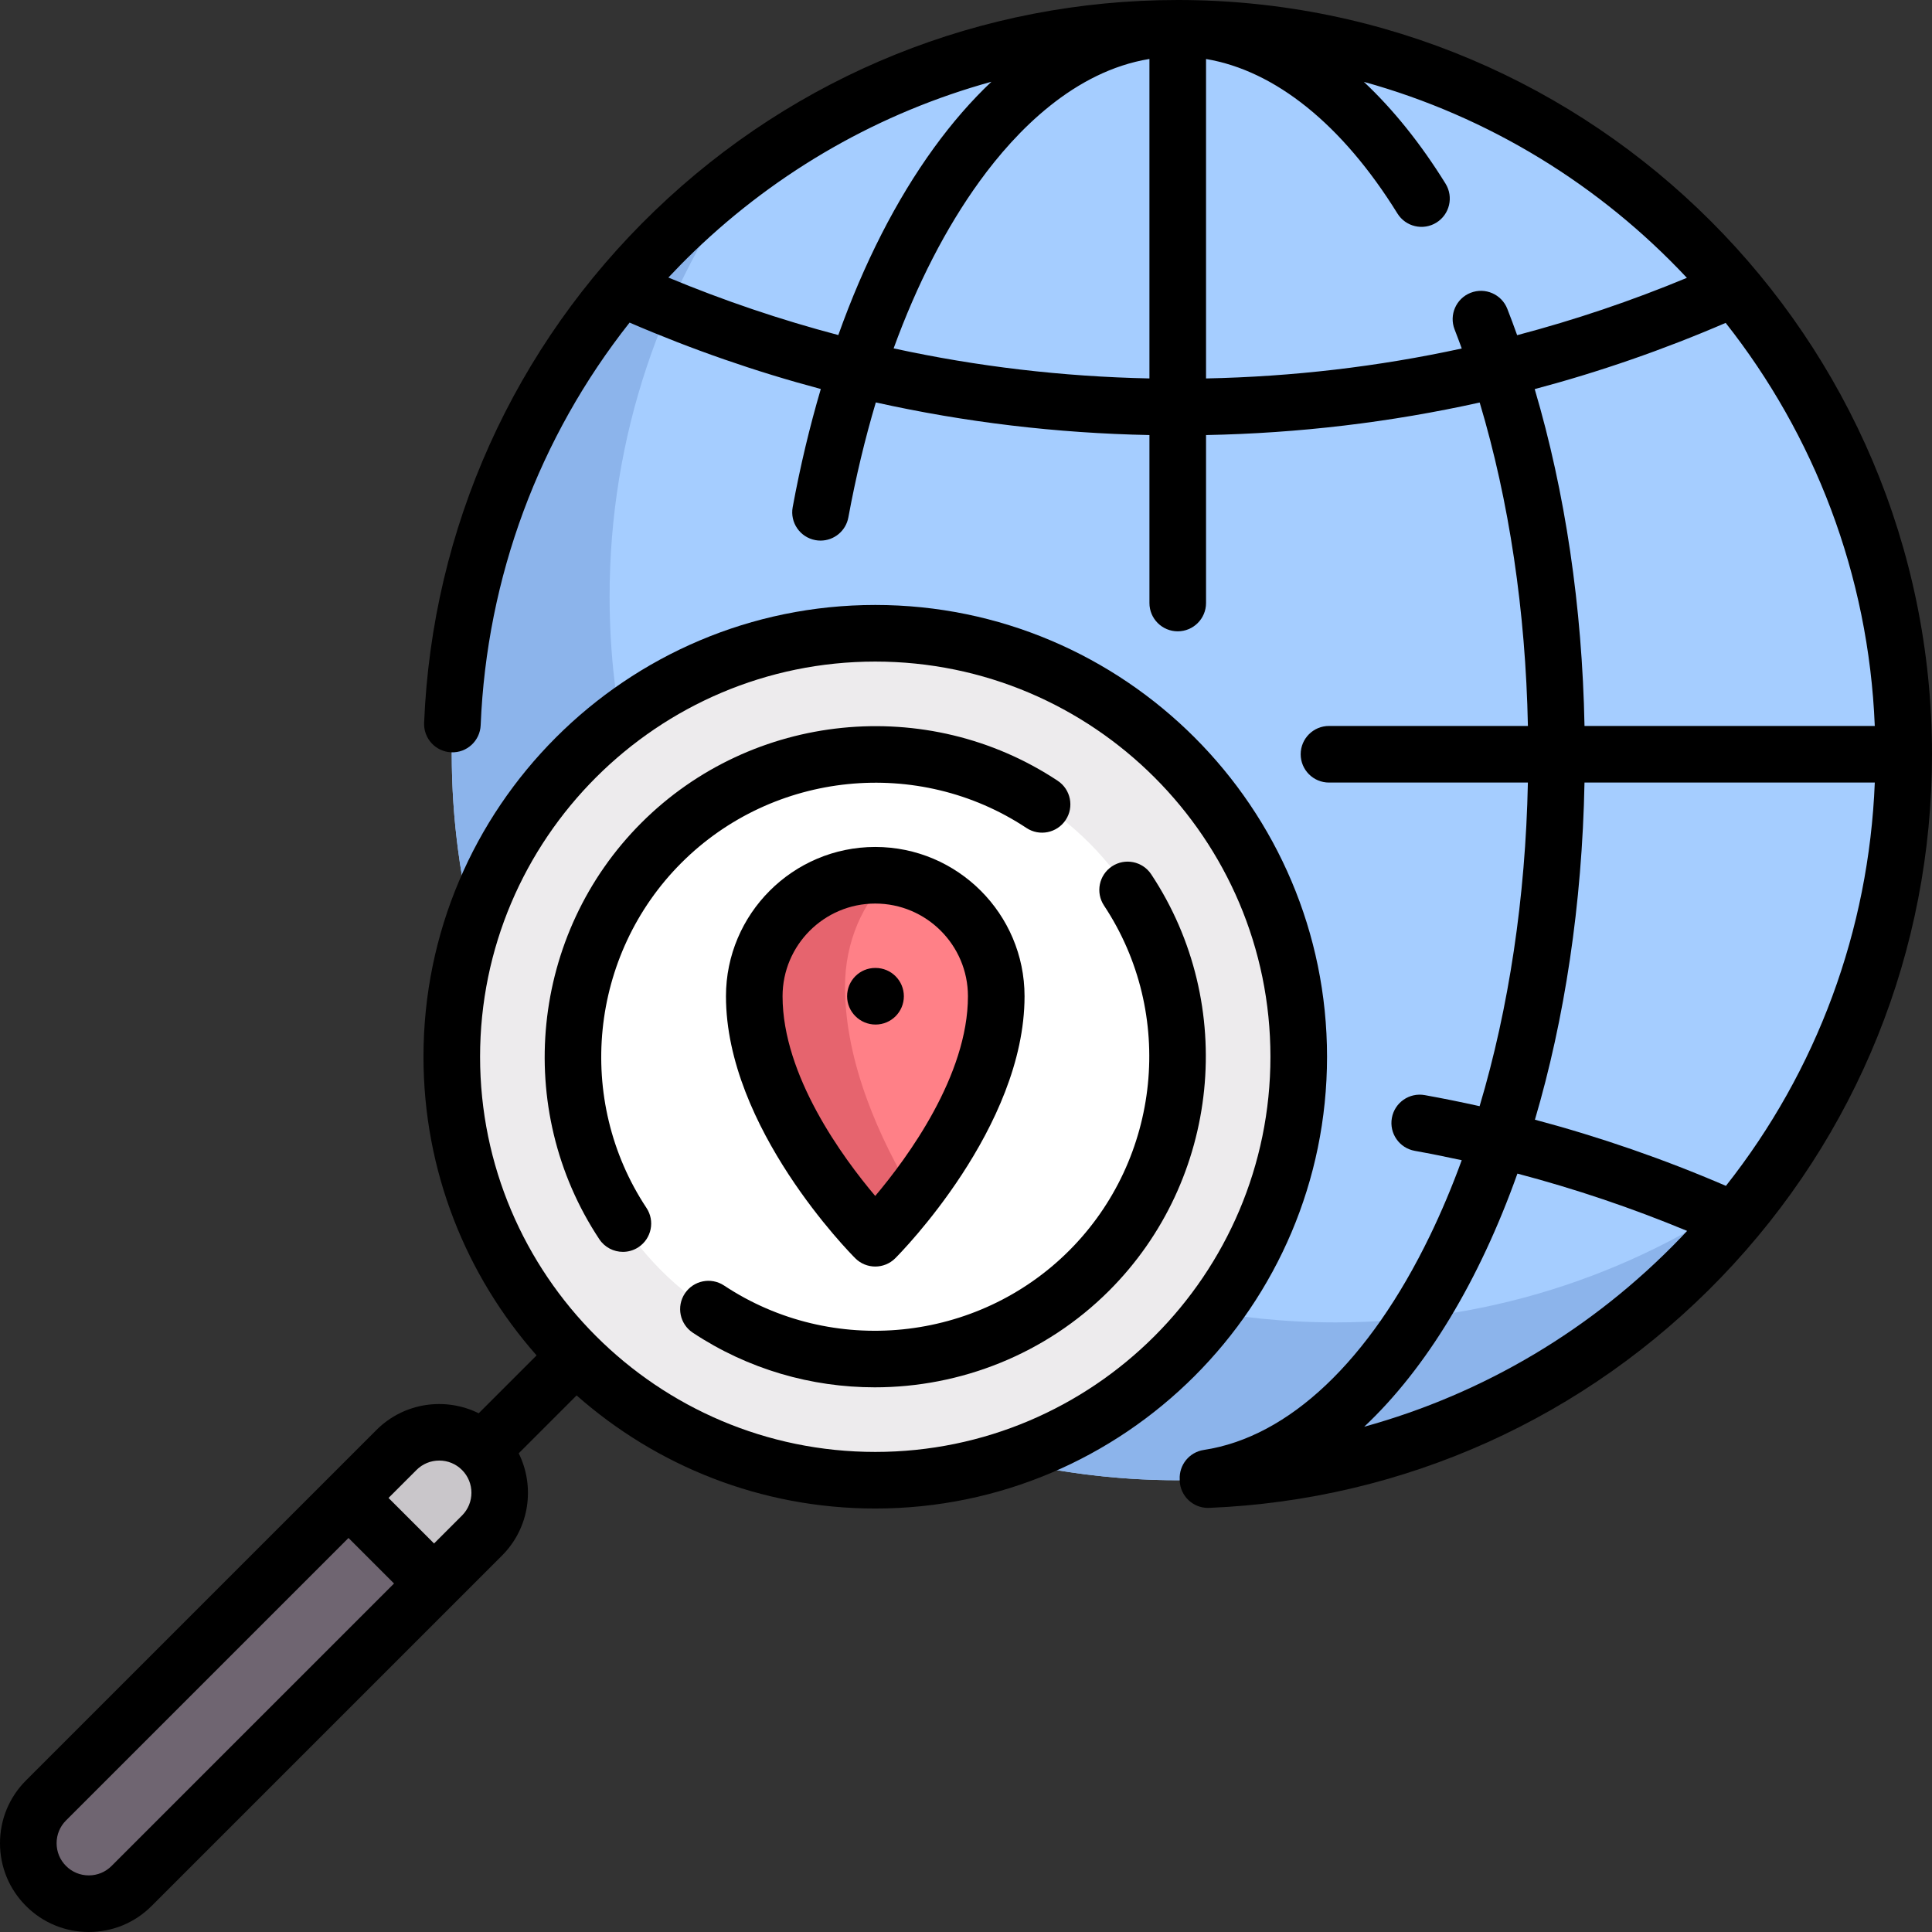 <?xml version="1.0" encoding="iso-8859-1"?>
<!-- Generator: Adobe Illustrator 19.0.0, SVG Export Plug-In . SVG Version: 6.00 Build 0)  -->
<svg version="1.1" id="Capa_1" xmlns="http://www.w3.org/2000/svg" xmlns:xlink="http://www.w3.org/1999/xlink" x="0px" y="0px"
	 viewBox="0 0 512 512" style="enable-background:new 0 0 512 512;" xml:space="preserve">
<rect x="0" y="0" width="512" height="512" fill="#333333" stroke="none"/>
<circle style="fill:#A5CDFF;" cx="312.11" cy="199.89" r="192.39"/>
<path style="fill:#8CB4EB;" d="M353.936,350.451c-106.253,0-192.387-86.135-192.387-192.387c0-42.454,13.78-81.673,37.071-113.493
	c-47.818,35.001-78.894,91.517-78.894,155.316c0,106.252,86.134,192.387,192.387,192.387c63.798,0,120.314-31.077,155.315-78.894
	C435.608,336.671,396.389,350.451,353.936,350.451z"/>
<path style="fill:#6F6571;" d="M12.196,499.804L12.196,499.804c-6.261-6.261-6.261-16.412,0-22.673l92.873-92.873
	c6.261-6.261,16.412-6.261,22.673,0l0,0c6.261,6.261,6.261,16.412,0,22.673l-92.873,92.873
	C28.608,506.065,18.457,506.065,12.196,499.804z"/>
<path style="fill:#C9C6CA;" d="M127.742,384.258c-6.261-6.261-16.412-6.261-22.673,0L92.357,396.97l22.673,22.673l12.712-12.712
	C134.003,400.67,134.003,390.519,127.742,384.258z"/>
<circle style="fill:#EDEBED;" cx="231.95" cy="280.05" r="112.23"/>
<circle style="fill:#FFFFFF;" cx="231.95" cy="280.05" r="80.16"/>
<path style="fill:#FF8087;" d="M235.755,232.171c-19.41-2.233-35.868,12.884-35.868,31.845c0,25.397,20.116,50.794,28.482,60.258
	c1.901,2.15,5.252,2.165,7.153,0.015c7.92-8.957,26.415-32.242,28.333-56.278C265.267,250.314,253.391,234.2,235.755,232.171z"/>
<path style="fill:#E6646E;" d="M223.935,261.472c0-11.847,4.715-22.374,12.038-29.253c-0.076-0.009-0.143-0.039-0.219-0.048
	c-19.409-2.233-35.867,12.884-35.867,31.845c0,25.397,20.116,50.794,28.481,60.258c1.901,2.15,5.253,2.165,7.153,0.015
	c1.72-1.945,3.986-4.671,6.425-7.828C233.327,302.095,223.935,281.788,223.935,261.472z"/>
<path d="M312.113,0c-51.942,0-101.155,19.828-138.574,55.831c-37.313,35.901-59.027,84.106-61.143,135.734
	c-0.169,4.139,3.048,7.631,7.187,7.801c4.139,0.185,7.632-3.048,7.801-7.187c1.607-39.216,15.452-76.291,39.466-106.689
	c16.532,7.136,33.443,13.006,50.674,17.597c-2.935,9.956-5.44,20.41-7.451,31.316c-0.751,4.073,1.942,7.984,6.016,8.735
	c0.459,0.085,0.917,0.126,1.368,0.126c3.548,0,6.701-2.528,7.367-6.142c1.964-10.651,4.409-20.828,7.279-30.477
	c23.661,5.264,47.882,8.155,72.511,8.647v44.514c0,4.142,3.358,7.5,7.5,7.5s7.5-3.358,7.5-7.5v-44.511
	c24.631-0.483,48.854-3.367,72.519-8.624c7.802,26.078,12.166,55.234,12.78,85.715h-52.718c-4.142,0-7.5,3.358-7.5,7.5
	s3.358,7.5,7.5,7.5h52.713c-0.624,30.459-5.04,59.786-12.796,85.763c-4.826-1.073-9.673-2.057-14.54-2.933
	c-4.083-0.735-7.977,1.977-8.71,6.053c-0.734,4.077,1.976,7.977,6.053,8.71c4.169,0.75,8.322,1.586,12.461,2.487
	c-2.553,6.99-5.365,13.68-8.432,20.011c-16.077,33.194-37.363,53.357-59.936,56.775c-3.841,0.582-6.558,3.982-6.368,7.781
	c-0.001,0.128-0.009,0.254-0.004,0.383c0.165,4.034,3.487,7.193,7.488,7.193c0.104,0,0.208-0.002,0.312-0.006
	c51.628-2.116,99.833-23.83,135.734-61.143C492.172,301.042,512,251.829,512,199.887C512,89.669,422.331,0,312.113,0z
	 M177.125,73.554c2.207-2.354,4.474-4.662,6.815-6.914c22.44-21.591,49.471-36.884,78.798-44.975
	c-5.309,5.013-10.408,10.864-15.251,17.542c-10.016,13.811-18.539,30.573-25.325,49.586
	C206.873,84.758,191.845,79.677,177.125,73.554z M236.82,92.322c6.203-17.026,13.876-31.991,22.809-44.309
	c9.733-13.42,25.068-29.126,44.983-32.39v84.667C281.596,99.812,258.954,97.146,236.82,92.322z M319.613,100.293V15.637
	c18.317,3.079,36.089,17.339,50.719,40.937c2.183,3.521,6.806,4.605,10.326,2.423c3.521-2.183,4.605-6.806,2.423-10.326
	c-6.611-10.664-13.888-19.696-21.644-26.979c33.209,9.203,62.687,27.461,85.606,51.939c-14.703,6.107-29.714,11.172-44.984,15.196
	c-0.842-2.354-1.707-4.685-2.606-6.982c-1.509-3.857-5.857-5.761-9.717-4.252c-3.857,1.509-5.761,5.859-4.252,9.717
	c0.65,1.662,1.274,3.351,1.893,5.045C365.252,97.167,342.619,99.822,319.613,100.293z M406.712,103.117
	c17.208-4.579,34.097-10.432,50.61-17.549c23.39,29.647,37.9,66.601,39.514,106.819h-76.924
	C419.297,160.745,414.788,130.392,406.712,103.117z M419.909,207.387h76.93c-1.562,39.159-15.328,76.326-39.451,106.88
	c-16.413-7.077-33.345-12.938-50.618-17.536C414.617,270.117,419.282,239.759,419.909,207.387z M361.527,378.1
	c16.544-15.56,30.49-38.741,40.605-67.083c15.313,4.038,30.348,9.115,44.973,15.187c-0.58,0.619-1.154,1.243-1.744,1.856
	C422.069,352.268,393.177,369.365,361.527,378.1z"/>
<path d="M231.952,399.774c66.017,0,119.726-53.709,119.726-119.726S297.97,160.322,231.952,160.322S112.226,214.03,112.226,280.048
	c0,30.315,11.332,58.03,29.974,79.146l-15.339,15.339c-8.801-4.359-19.775-2.898-27.095,4.422L6.893,471.828
	C2.448,476.272,0,482.182,0,488.468c0,6.286,2.448,12.195,6.892,16.64l0,0c4.445,4.444,10.354,6.892,16.64,6.892
	s12.195-2.448,16.64-6.893l92.874-92.873c7.319-7.32,8.78-18.294,4.421-27.095l15.339-15.339
	C173.922,388.443,201.636,399.774,231.952,399.774z M231.952,175.323c57.746,0,104.726,46.979,104.726,104.726
	s-46.979,104.726-104.726,104.726s-104.726-46.98-104.726-104.726S174.206,175.323,231.952,175.323z M29.565,494.501
	c-1.611,1.612-3.754,2.499-6.033,2.499s-4.421-0.887-6.033-2.499l0,0C15.887,492.89,15,490.747,15,488.468s0.887-4.421,2.499-6.033
	l74.858-74.858l12.067,12.067L29.565,494.501z M122.439,401.628l-7.409,7.409l-12.067-12.067l7.409-7.409
	c1.612-1.611,3.754-2.499,6.033-2.499s4.422,0.888,6.034,2.499C125.766,392.888,125.765,398.301,122.439,401.628z"/>
<path d="M165.078,331.757c1.422,0,2.861-0.404,4.135-1.249c3.453-2.288,4.398-6.941,2.11-10.395
	c-18.979-28.648-15.09-67.106,9.249-91.445c24.338-24.338,62.795-28.229,91.445-9.249c3.453,2.287,8.106,1.343,10.395-2.11
	c2.288-3.453,1.343-8.107-2.11-10.395c-34.571-22.903-80.974-18.215-110.335,11.147c-29.362,29.362-34.05,75.765-11.147,110.335
	C160.262,330.577,162.647,331.757,165.078,331.757z"/>
<path d="M283.331,331.428c-24.339,24.338-62.797,28.228-91.445,9.249c-3.453-2.288-8.106-1.343-10.395,2.11
	c-2.288,3.453-1.343,8.107,2.11,10.395c14.679,9.725,31.486,14.474,48.222,14.474c22.677,0,45.219-8.727,62.113-25.621
	c29.362-29.362,34.05-75.765,11.147-110.335c-2.288-3.453-6.942-4.398-10.395-2.11s-4.398,6.941-2.11,10.395
	C311.559,268.631,307.669,307.089,283.331,331.428z"/>
<path d="M237.255,333.448c1.399-1.399,34.261-34.661,34.261-69.432c0-21.816-17.749-39.564-39.564-39.564
	s-39.564,17.749-39.564,39.564c0,34.771,32.862,68.033,34.261,69.432c1.464,1.464,3.384,2.197,5.303,2.197
	S235.791,334.913,237.255,333.448z M207.387,264.016c0-13.545,11.02-24.564,24.564-24.564s24.564,11.02,24.564,24.564
	c0,20.972-15.99,42.749-24.572,52.925C223.359,306.783,207.387,285.056,207.387,264.016z"/>
<path d="M232.032,256.516h-0.08c-4.142,0-7.46,3.358-7.46,7.5c0,4.142,3.398,7.5,7.54,7.5s7.5-3.358,7.5-7.5
	C239.532,259.874,236.174,256.516,232.032,256.516z"/>
<g>
</g>
<g>
</g>
<g>
</g>
<g>
</g>
<g>
</g>
<g>
</g>
<g>
</g>
<g>
</g>
<g>
</g>
<g>
</g>
<g>
</g>
<g>
</g>
<g>
</g>
<g>
</g>
<g>
</g>
</svg>
